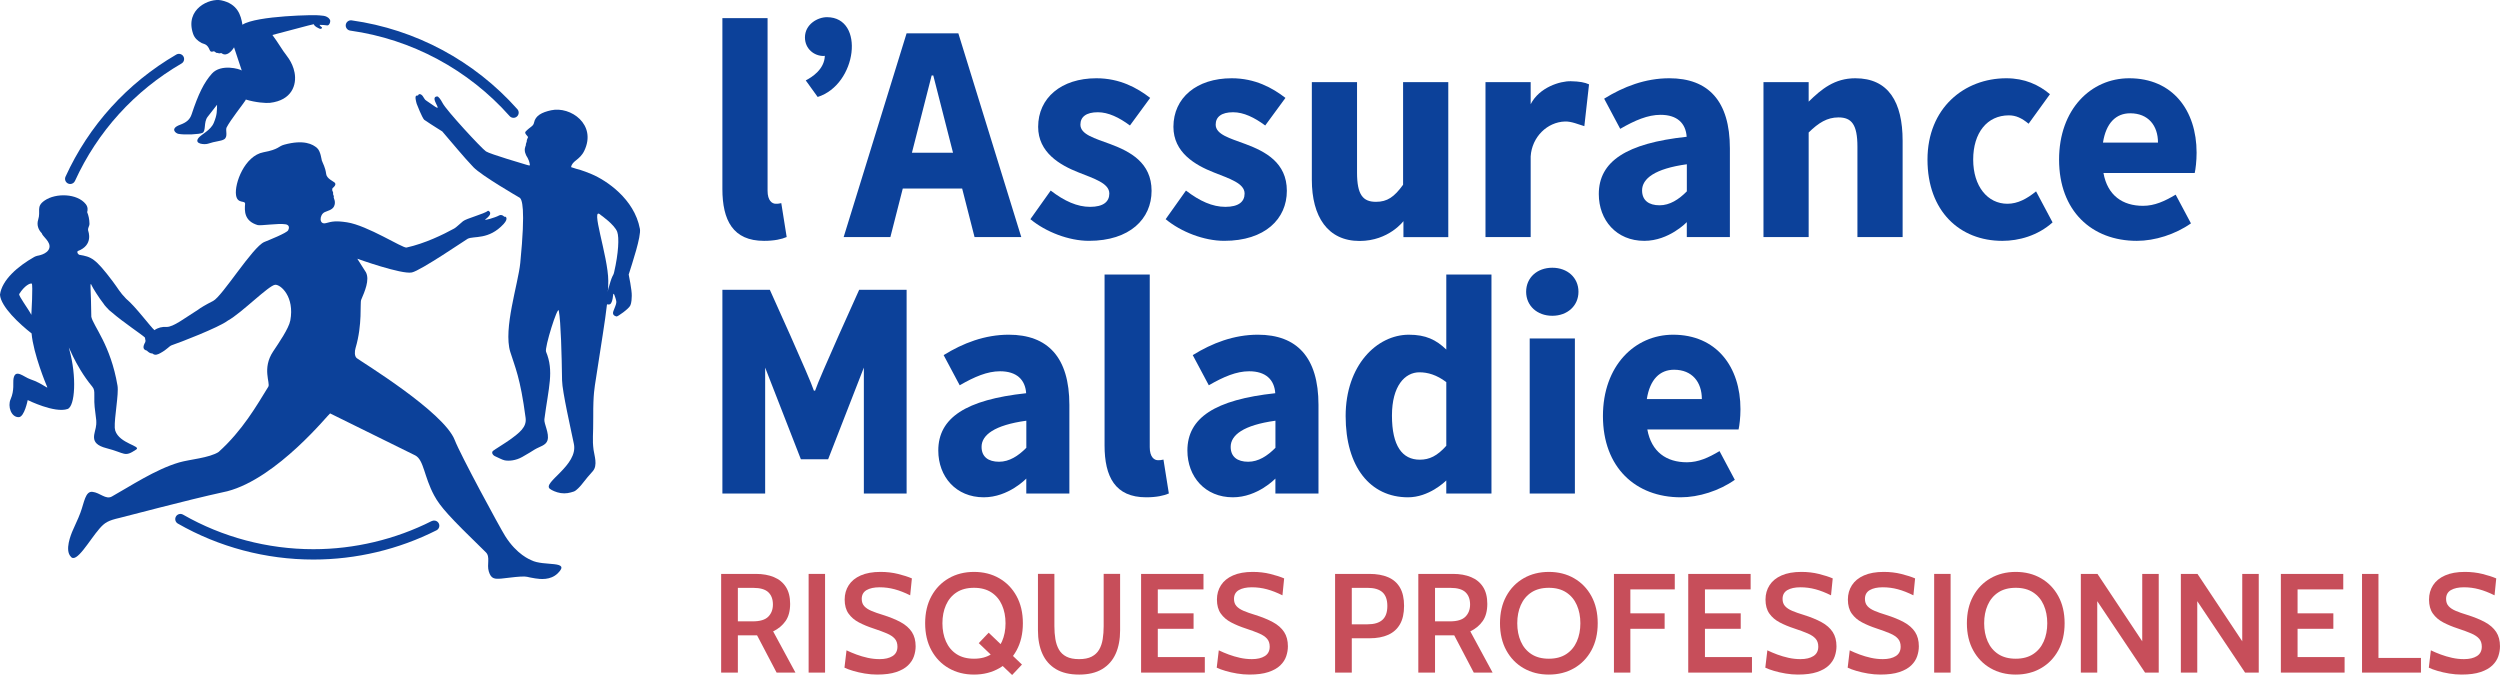 <?xml version="1.0" encoding="UTF-8"?>
<svg id="Calque_2" data-name="Calque 2" xmlns="http://www.w3.org/2000/svg" viewBox="0 0 200 54">
  <defs>
    <style>
      .cls-1 {
        fill: #c74e5a;
      }

      .cls-2 {
        fill-rule: evenodd;
      }

      .cls-2, .cls-3 {
        fill: #0c419a;
      }
    </style>
  </defs>
  <g id="Calque_1-2" data-name="Calque 1">
    <g>
      <g>
        <g>
          <g>
            <path class="cls-3" d="m88.365,35.628v-13.664h3.615v13.814c0,.789.359,1.039.654,1.039.139,0,.237,0,.443-.05l.431,2.711c-.399.174-.993.306-1.815.306-2.481,0-3.328-1.645-3.328-4.155Z"/>
            <path class="cls-3" d="m65.209,31.252c.321-1.003,3.524-8.067,3.524-8.067h3.796v16.298h-3.421v-10.075l-2.857,7.331h-2.182l-2.857-7.331v10.075h-3.421v-16.298h3.796s3.202,7.063,3.524,8.067h.098Z"/>
            <path class="cls-3" d="m94.992,36.042c0-2.614,2.203-4.066,7.029-4.584-.072-1.085-.762-1.756-2.087-1.756-1.024,0-2.045.438-3.229,1.121l-1.285-2.413c1.548-.962,3.293-1.633,5.212-1.633,3.119,0,4.847,1.812,4.847,5.614v7.093h-3.447v-1.199s-1.417,1.499-3.403,1.499c-2.225,0-3.637-1.651-3.637-3.741Zm7.043-.218v-2.167c-2.571.353-3.581,1.154-3.581,2.092,0,.8.541,1.191,1.4,1.191.819,0,1.539-.466,2.181-1.115Z"/>
            <path class="cls-3" d="m75.063,36.042c0-2.614,2.203-4.066,7.029-4.584-.072-1.085-.762-1.756-2.087-1.756-1.024,0-2.045.438-3.229,1.121l-1.285-2.413c1.548-.962,3.293-1.633,5.212-1.633,3.119,0,4.847,1.812,4.847,5.614v7.093h-3.447v-1.199s-1.417,1.499-3.403,1.499c-2.225,0-3.637-1.651-3.637-3.741Zm7.043-.218v-2.167c-2.571.353-3.581,1.154-3.581,2.092,0,.8.541,1.191,1.4,1.191.819,0,1.539-.466,2.181-1.115Z"/>
            <path class="cls-3" d="m115.703,21.964v6c-.813-.785-1.646-1.187-2.991-1.187-2.569,0-5.061,2.451-5.061,6.508s1.959,6.499,4.991,6.499c1.664,0,2.944-1.233,3.06-1.349v1.049h3.615v-17.519h-3.615Zm-2.12,14.811c-1.4,0-2.227-1.097-2.227-3.532,0-2.359,1.027-3.459,2.198-3.459.662,0,1.38.203,2.149.785v5.094c-.728.815-1.35,1.112-2.12,1.112Z"/>
            <path class="cls-3" d="m122.091,23.341c0-1.127.88-1.922,2.093-1.922s2.093.795,2.093,1.922c0,1.118-.88,1.922-2.093,1.922s-2.093-.803-2.093-1.922Zm.285,3.736h3.615v12.406h-3.615v-12.406Z"/>
            <path class="cls-3" d="m128.235,33.285c0-4.025,2.549-6.508,5.61-6.508,3.475,0,5.392,2.569,5.392,5.955,0,.662-.081,1.324-.151,1.624h-7.3c.324,1.8,1.536,2.626,3.165,2.626.923,0,1.725-.366,2.611-.893l1.223,2.297c-1.25.88-2.882,1.398-4.329,1.398-3.608,0-6.221-2.392-6.221-6.499Zm7.913-1.36c0-1.364-.779-2.346-2.222-2.346-1.143,0-1.934.779-2.18,2.346h4.402Z"/>
          </g>
          <g>
            <path class="cls-3" d="m57.791,15.112V1.448h3.615v13.814c0,.789.359,1.039.654,1.039.139,0,.237,0,.443-.05l.431,2.711c-.399.174-.993.306-1.815.306-2.481,0-3.328-1.645-3.328-4.155Z"/>
            <path class="cls-3" d="m76.973,15.085l.991,3.882h3.738l-5.034-16.298h-4.142l-5.034,16.298h3.738l.991-3.882h4.752Zm-4.02-2.864l1.579-6.184h.131l1.579,6.184h-3.289Z"/>
            <path class="cls-3" d="m82.429,17.535l1.627-2.29c1.105.85,2.127,1.303,3.148,1.303,1.076,0,1.542-.417,1.542-1.067,0-.817-1.209-1.188-2.465-1.688-1.496-.588-3.229-1.597-3.229-3.648,0-2.31,1.846-3.884,4.662-3.884,1.87,0,3.261.768,4.3,1.571l-1.618,2.207c-.868-.641-1.725-1.059-2.569-1.059-.934,0-1.394.372-1.394.991,0,.791,1.143,1.094,2.407,1.562,1.545.581,3.287,1.465,3.287,3.733,0,2.245-1.742,4.001-5.012,4.001-1.609,0-3.449-.709-4.685-1.733Z"/>
            <path class="cls-3" d="m93.251,17.535l1.627-2.29c1.105.85,2.127,1.303,3.148,1.303,1.076,0,1.542-.417,1.542-1.067,0-.817-1.209-1.188-2.465-1.688-1.496-.588-3.229-1.597-3.229-3.648,0-2.31,1.846-3.884,4.662-3.884,1.87,0,3.261.768,4.3,1.571l-1.618,2.207c-.868-.641-1.725-1.059-2.569-1.059-.934,0-1.394.372-1.394.991,0,.791,1.143,1.094,2.407,1.562,1.545.581,3.287,1.465,3.287,3.733,0,2.245-1.742,4.001-5.012,4.001-1.609,0-3.449-.709-4.685-1.733Z"/>
            <path class="cls-3" d="m118.839,6.57h3.615v1.766c.696-1.359,2.361-1.856,3.213-1.838.697.015,1.103.091,1.456.25l-.376,3.344c-.466-.133-1.019-.387-1.543-.372-1.421.04-2.653,1.234-2.75,2.791v6.455h-3.615V6.57Z"/>
            <path class="cls-3" d="m141.078,6.57h3.615v1.562h0c1.027-1.003,2.068-1.871,3.732-1.871,2.654,0,3.785,1.904,3.785,5.005v7.702h-3.616v-7.231c0-1.785-.471-2.344-1.516-2.344-.908,0-1.59.429-2.385,1.206v8.369h-3.615V6.57Z"/>
            <path class="cls-3" d="m164.726,12.769c0-4.025,2.549-6.508,5.61-6.508,3.475,0,5.392,2.569,5.392,5.955,0,.662-.081,1.324-.151,1.624h-7.3c.324,1.8,1.536,2.626,3.165,2.626.923,0,1.725-.366,2.611-.893l1.223,2.297c-1.25.88-2.882,1.398-4.329,1.398-3.608,0-6.221-2.392-6.221-6.499Zm7.913-1.36c0-1.364-.779-2.346-2.222-2.346-1.143,0-1.934.779-2.18,2.346h4.402Z"/>
            <path class="cls-3" d="m127.904,15.526c0-2.614,2.203-4.066,7.029-4.584-.072-1.085-.762-1.756-2.087-1.756-1.024,0-2.045.438-3.229,1.121l-1.285-2.413c1.548-.962,3.293-1.633,5.212-1.633,3.119,0,4.847,1.812,4.847,5.614v7.093h-3.447v-1.199s-1.417,1.499-3.403,1.499c-2.225,0-3.637-1.651-3.637-3.741Zm7.043-.218v-2.167c-2.571.353-3.581,1.154-3.581,2.092,0,.8.541,1.191,1.4,1.191.819,0,1.539-.466,2.181-1.115Z"/>
            <path class="cls-3" d="m66.167,1.374c-.75-.005-1.771.567-1.771,1.621,0,.912.735,1.483,1.485,1.483.037,0,.071-.009.107-.012-.038,1.079-1.022,1.706-1.528,1.966l.954,1.325c3.155-.993,3.807-6.363.753-6.383Z"/>
            <path class="cls-3" d="m112.247,6.57v8.211c-.706.976-1.261,1.365-2.169,1.365-1.044,0-1.515-.559-1.515-2.344v-7.231h-3.616v7.813c0,2.935,1.261,4.9,3.831,4.893,2.328-.006,3.497-1.587,3.497-1.587v1.278h3.588V6.57h-3.615Z"/>
            <path class="cls-3" d="m160.588,16.301c-1.571,0-2.733-1.385-2.733-3.532s1.116-3.541,2.855-3.541c.555,0,1.027.212,1.578.67l1.708-2.363c-.897-.756-2.027-1.274-3.488-1.274-3.371,0-6.309,2.383-6.309,6.508s2.579,6.499,5.985,6.499c1.322,0,2.836-.412,4.022-1.477l-1.321-2.482c-.724.585-1.455.992-2.295.992Z"/>
          </g>
        </g>
        <g>
          <path class="cls-3" d="m26.361,1.538c-.07-.143-.297-.255-.485-.275-.196-.02-.319-.033-.319-.033-.225-.059-5.024.017-6.151.741-.005.003-.006.007-.011.01-.119-.761-.38-1.676-1.697-1.955-.927-.197-2.923.685-2.254,2.668.114.338.349.567.69.749.17.09.443.047.646.569.059.152.17.135.27.103.074-.024.094-.015.215.082.098.078.171.031.171.031,0,0,.046.05.11.042.049-.007.157-.035.186-.012.381.307.823-.173.992-.474.169.507.616,1.856.616,1.856-.148-.124-1.659-.558-2.385.248-.63.7-1.09,1.636-1.623,3.253-.142.431-.425.659-.932.844-.822.3-.349.68-.134.722.507.1,1.69.043,1.929-.076.305-.152.078-.853.417-1.286.303-.388.547-.702.753-.966-.014.512.015.775-.261,1.446-.248.604-.998.922-1.221,1.207-.396.506.509.548.75.466.602-.206,1.019-.194,1.284-.345.352-.2.1-.735.211-.954.31-.608,1.372-1.939,1.495-2.15.02-.034.033-.062.043-.086.769.238,1.623.302,1.936.264,1.752-.208,2.145-1.442,1.965-2.412-.166-.897-.72-1.448-.888-1.709-.462-.718-.733-1.103-.887-1.308.505-.121,3.296-.885,3.306-.862.105.227.341.278.428.34.179.097.284-.055.211-.101-.139-.088-.173-.186-.173-.186.235-.005.461.02.608.043.197.031.326-.394.191-.497Z"/>
          <path class="cls-2" d="m51.191,18.302c-.448-2.395-2.694-3.877-3.852-4.366-.792-.334-1.141-.402-1.266-.44-.173-.052-.296-.093-.385-.125h0c.081-.518.691-.559,1.051-1.302,1.021-2.105-1.085-3.588-2.651-3.247-.741.162-1.253.425-1.365.987-.061.306-.296.316-.675.717-.125.132.15.344.195.432.013.025-.069.137-.096.264-.029.131-.003.105-.009.122,0,0-.075.122-.075.298,0,0-.189.333.007.722.001.006-.003.01,0,.016.029.109.245.305.318.792.01.065.017.102-.289.005-.07-.022-2.904-.852-3.22-1.063-.353-.236-3.16-3.269-3.468-3.863-.169-.326-.347-.542-.437-.537-.662.041.482,1.23-.162.823-.165-.104-.66-.45-.696-.478-.124-.1-.095-.052-.185-.195-.081-.129-.133-.225-.215-.28-.073-.049-.115-.065-.167-.052-.103.027-.086.1-.111.107,0,0-.066-.002-.113.009-.166.04-.042.459.01.656.011.042.43,1.1.599,1.277.716.492,1.425.908,1.447.934.773.892,1.68,2.009,2.49,2.858.644.675,3.592,2.38,3.691,2.438.193.115.501.742.06,5.219-.166,1.686-1.373,5.268-.801,7.12.374,1.208.802,2.031,1.228,5.285.096.735-.477,1.18-1.298,1.771-.321.231-1.221.784-1.312.866-.152.137-.011.357.186.437.192.079.55.282.756.32.342.063.871.023,1.397-.271.598-.334.65-.388,1.002-.6.404-.243.894-.32,1.02-.732.168-.546-.296-1.331-.249-1.686.335-2.564.782-3.834.132-5.405-.13-.315.94-3.738,1.023-3.279.165.905.231,3.588.26,5.583.012.873.72,3.97.946,5.081.35,1.721-2.558,3.083-1.92,3.588.144.114.501.283.866.339.398.061.723-.015,1.052-.126.198-.067.526-.439.592-.521.619-.765.429-.553.918-1.101.422-.472.118-1.286.065-1.713-.109-.871-.016-1.101-.025-2.666-.01-1.814.109-2.331.211-3,.456-2.999.738-4.632.88-5.907l.013-.072s.219.079.315-.079c.157-.256.14-.525.176-.693.036-.168.105.049.105.049,0,0,.154.41.149.543-.007.212-.139.443-.242.739-.117.336.179.39.256.418.077.028.974-.609,1.094-.866.12-.257.117-.6.124-.783.017-.451-.245-1.707-.245-1.707.275-.881,1.009-3.059.897-3.658Zm-2.057,3.462c-.098.425-.125.018-.53,1.604l.045-.227c.009-.222.013-.444.013-.674-.003-1.963-1.509-6.136-.596-5.261.005.004,1.099.763,1.312,1.343.166.453.102,1.705-.245,3.215Z"/>
          <path class="cls-3" d="m12.392,26.447c-.356-.295-1.528-1.912-2.302-2.547-.524-.537-.642-.821-1.069-1.386-1.404-1.861-1.706-1.968-2.691-2.133-.2-.133-.134-.286-.114-.293,1.282-.475.851-1.579.84-1.623-.058-.243.107-.349.102-.573-.008-.364-.078-.664-.184-.919.05-.168.069-.41-.113-.642-.679-.862-2.393-.905-3.287-.291-.716.491-.295.834-.518,1.531-.132.414.001.797.29,1.096.036.231.74.676.601,1.177-.142.512-.964.618-.955.618-.096.025-.182.055-.252.095-1.312.746-2.585,1.83-2.742,3.022.072.96,1.566,2.346,2.529,3.094.138,1.636,1.183,4.144,1.23,4.241.143.3-.295-.224-1.346-.58-.509-.172-1.182-.865-1.328-.051-.061.34.085.929-.236,1.659-.246.559.04,1.45.658,1.432.448-.013.712-1.368.712-1.368,0,0,2.158,1.07,3.188.714.604-.209.739-2.604.146-4.74-.208-.749.387,1.217,1.83,2.951.318.383.039.683.249,2.112.078.531.083.677.069.917-.039.691-.701,1.507.812,1.894,1.545.396,1.419.754,2.385.11.434-.289-1.331-.467-1.676-1.509-.009-.028-.036-.161-.039-.225-.042-.821.332-2.716.22-3.376-.549-3.248-1.922-4.749-2.096-5.509-.015-2.265-.164-2.976.051-2.467.045.107.515.9.992,1.502l-.009.003c.05.064.112.133.179.203.146.168.287.305.413.39.95.828,2.464,1.817,2.666,2.032,0,0,.112.998.527.924.364-.065,2.187-.855,2.152-1.056-.067-.385-1.822-.375-1.886-.428Zm-9.882-1.258c-.276-.526-1.026-1.504-.974-1.665.419-.672.867-.882,1.002-.838.114.037-.029,2.503-.029,2.503Z"/>
          <path class="cls-3" d="m42.501,44.815c-.078-.041-1.148-.434-2.091-1.937-.424-.675-3.595-6.526-4.028-7.667-.858-2.26-7.55-6.323-7.839-6.558-.199-.163-.174-.556-.098-.811.564-1.899.341-3.603.45-3.859.274-.646.697-1.587.381-2.198l-.692-1.086s3.545,1.274,4.368,1.097c.706-.152,4.273-2.589,4.46-2.693.494-.252,1.679.117,2.877-1.181.451-.489.124-.658.042-.572.017-.037-.202-.229-.411-.11-.285.163-1.27.445-1.089.311.715-.533.22-.694.22-.694-.313.258-1.734.615-2.01.841-.324.265-.537.491-.702.582-.874.481-2.336,1.196-3.817,1.524-.3.067-3.127-1.77-4.763-2.019-.881-.134-1.195-.072-1.676.063-.584.164-.537-.677-.104-.878.226-.105.605-.174.743-.46.173-.357-.032-.666-.025-.709.005-.041.031-.07-.024-.2-.042-.099-.035-.047-.022-.144.011-.085-.044-.132-.069-.213-.013-.043,0-.169.023-.189.35-.286.198-.419.152-.461-.099-.089-.615-.312-.661-.662-.072-.556-.259-.832-.349-1.091-.035-.102-.094-.737-.376-.993-.344-.313-1.068-.699-2.629-.275-.501.136-.41.375-1.664.608-1.503.278-2.331,2.499-2.196,3.425.109.746.753.383.725.715-.043.515-.096,1.357,1.003,1.685.236.07,1.674-.159,2.222-.063,0,0,.444.036.222.479-.11.22-1.551.789-1.907.937-.938.389-3.361,4.347-4.098,4.719-.635.321-1.008.551-1.222.713-.999.622-1.97,1.386-2.504,1.364-.715-.045-1.296.298-1.774,1.356-.141.311-.06.474.201.54.097.095.245.237.44.225.216.197.455.071.635-.026.561-.303.684-.541.908-.629.547-.179,3.78-1.421,4.497-1.974,1.09-.595,3.289-2.84,3.79-2.866.44-.023,1.556.962,1.205,2.855-.12.646-.931,1.813-1.382,2.493-.892,1.347-.202,2.521-.378,2.808-.924,1.501-2.068,3.506-3.976,5.22-.744.482-2.317.593-3.148.835-1.911.558-3.945,1.923-5.395,2.731-.482.268-.942-.306-1.545-.375-.58-.067-.657.84-.966,1.665-.095.253-.137.372-.599,1.387-.18.397-.659,1.619-.177,2.125.439.608,1.486-1.299,2.291-2.226.428-.493.693-.654,1.617-.867.592-.136,5.272-1.399,8.363-2.075.076-.013.157-.031.245-.054,4.017-1.039,8.176-6.256,8.233-6.231l6.817,3.363c.689.368.693,1.691,1.507,3.198.49.909,1.206,1.703,4.135,4.549.374.363.066.97.237,1.533.183.603.467.618,1.014.571.508-.047.965-.124,1.474-.155.65-.04.475.029,1.231.141.37.055,1.21.175,1.804-.413,1.069-1.058-1.122-.524-2.125-1.044Z"/>
          <path class="cls-3" d="m35.101,41.871c-.104-.204-.354-.285-.559-.182l.002-.008c-2.914,1.472-6.181,2.255-9.47,2.255-3.666,0-7.273-.956-10.432-2.766-.199-.114-.454-.045-.567.152-.114.198-.046.451.153.565,3.285,1.882,7.036,2.877,10.847,2.877,3.422,0,6.822-.811,9.853-2.344.197-.106.276-.349.174-.549Z"/>
          <path class="cls-3" d="m5.619,14.72c-.057,0-.116-.012-.172-.037-.209-.094-.301-.34-.206-.548,1.876-4.11,4.941-7.488,8.863-9.77.199-.116.453-.049.568.148.116.197.049.451-.149.566-3.774,2.195-6.722,5.445-8.527,9.398-.069.153-.221.243-.378.243Z"/>
          <path class="cls-3" d="m41.08,9.426c-.115,0-.229-.047-.311-.14-3.307-3.722-7.836-6.15-12.753-6.838-.227-.032-.386-.241-.354-.467.032-.226.243-.383.469-.352,5.113.715,9.821,3.24,13.26,7.109.152.171.136.432-.036.584-.079.07-.177.104-.275.104Z"/>
        </g>
      </g>
      <g>
        <path class="cls-1" d="m57.692,53.808v-7.896h2.782c.548,0,1.027.086,1.439.257.412.171.731.433.958.787s.34.805.34,1.354c0,.564-.122,1.021-.365,1.371-.244.35-.575.626-.995.829l1.785,3.299h-1.507l-1.564-2.984h-1.536v2.984h-1.337Zm1.337-4.1h1.196c.578,0,.991-.125,1.238-.375s.371-.574.371-.973c0-.421-.123-.748-.368-.981-.246-.233-.648-.35-1.207-.35h-1.23v2.679Z"/>
        <path class="cls-1" d="m64.69,53.808v-7.896h1.315v7.896h-1.315Z"/>
        <path class="cls-1" d="m70.175,53.966c-.325,0-.656-.028-.992-.084-.336-.056-.647-.127-.932-.212-.285-.084-.517-.17-.694-.257l.164-1.387c.242.117.506.228.793.335s.589.196.904.265c.316.07.634.104.955.104.431,0,.775-.082,1.034-.245.259-.164.388-.415.388-.753,0-.259-.07-.47-.21-.632-.14-.162-.351-.304-.635-.426-.283-.122-.643-.255-1.077-.398-.427-.139-.814-.3-1.161-.482-.348-.182-.624-.418-.83-.708-.206-.289-.309-.664-.309-1.123,0-.429.108-.81.323-1.145.215-.335.536-.596.963-.784s.954-.282,1.581-.282c.499,0,.967.055,1.405.164.438.109.807.228,1.105.356l-.136,1.354c-.438-.218-.853-.38-1.244-.485-.391-.105-.792-.158-1.204-.158-.438,0-.786.075-1.043.225-.257.151-.385.386-.385.705,0,.237.066.429.199.576.132.147.322.273.569.378.247.105.55.213.91.321.566.177,1.046.372,1.439.587.393.214.691.476.892.784.202.308.303.69.303,1.145,0,.263-.045.529-.136.798-.091.269-.251.513-.479.733-.229.22-.543.397-.943.53-.4.134-.906.2-1.519.2Z"/>
        <path class="cls-1" d="m77.921,53.966c-.756,0-1.428-.169-2.017-.508-.59-.338-1.052-.815-1.388-1.43-.336-.615-.504-1.338-.504-2.168s.168-1.554.504-2.169c.336-.615.799-1.091,1.388-1.43.589-.338,1.262-.508,2.017-.508s1.428.169,2.017.508c.589.338,1.052.815,1.388,1.43.336.615.504,1.338.504,2.169s-.168,1.554-.504,2.168c-.336.615-.799,1.092-1.388,1.43-.59.338-1.262.508-2.017.508Zm0-1.269c.555,0,1.02-.123,1.394-.369s.655-.584.844-1.012c.189-.429.283-.914.283-1.455s-.094-1.026-.283-1.455c-.189-.429-.47-.766-.844-1.012-.374-.246-.839-.37-1.394-.37-.559,0-1.026.123-1.4.37-.374.246-.655.584-.844,1.012-.189.429-.283.914-.283,1.455s.094,1.026.283,1.455c.189.429.47.766.844,1.012s.84.369,1.4.369Zm.38-1.246l.793-.835,2.663,2.549-.787.835-2.669-2.549Z"/>
        <path class="cls-1" d="m86.323,53.966c-.744,0-1.359-.145-1.845-.434-.485-.289-.847-.698-1.085-1.227-.238-.528-.357-1.151-.357-1.87v-4.524h1.315v4.18c0,.372.026.718.079,1.038.053.32.148.6.286.841s.337.428.598.561c.261.134.597.2,1.008.2.416,0,.753-.067,1.011-.2.259-.134.458-.32.598-.561.14-.241.235-.522.286-.843s.076-.666.076-1.035v-4.18h1.315v4.524c0,.718-.119,1.342-.357,1.87-.238.528-.6.937-1.085,1.227-.486.289-1.1.434-1.845.434Z"/>
        <path class="cls-1" d="m91.287,53.808v-7.896h4.992v1.241h-3.655v1.912h2.862v1.241h-2.862v2.262h3.762v1.241h-5.1Z"/>
        <path class="cls-1" d="m99.956,53.966c-.325,0-.656-.028-.992-.084-.336-.056-.647-.127-.932-.212-.285-.084-.517-.17-.694-.257l.164-1.387c.242.117.506.228.793.335s.589.196.904.265c.316.07.634.104.955.104.431,0,.775-.082,1.034-.245.259-.164.388-.415.388-.753,0-.259-.07-.47-.21-.632-.14-.162-.351-.304-.635-.426-.283-.122-.643-.255-1.077-.398-.427-.139-.814-.3-1.161-.482-.348-.182-.624-.418-.83-.708-.206-.289-.309-.664-.309-1.123,0-.429.108-.81.323-1.145.215-.335.536-.596.963-.784s.954-.282,1.581-.282c.499,0,.967.055,1.405.164.438.109.807.228,1.105.356l-.136,1.354c-.438-.218-.853-.38-1.244-.485-.391-.105-.792-.158-1.204-.158-.438,0-.786.075-1.043.225-.257.151-.385.386-.385.705,0,.237.066.429.199.576.132.147.322.273.569.378.247.105.55.213.91.321.566.177,1.046.372,1.439.587.393.214.691.476.892.784.202.308.303.69.303,1.145,0,.263-.045.529-.136.798-.091.269-.251.513-.479.733-.229.22-.543.397-.943.53-.4.134-.906.2-1.519.2Z"/>
        <path class="cls-1" d="m106.807,53.808v-7.896h2.748c.582,0,1.08.088,1.493.265.414.177.73.453.949.829.219.376.328.863.328,1.461s-.108,1.088-.326,1.469-.532.665-.943.849c-.412.184-.905.276-1.479.276h-1.434v2.747h-1.337Zm1.337-3.864h1.269c.525,0,.919-.119,1.181-.355.263-.237.394-.606.394-1.106s-.13-.868-.391-1.103-.663-.353-1.207-.353h-1.247v2.916Z"/>
        <path class="cls-1" d="m113.465,53.808v-7.896h2.782c.548,0,1.027.086,1.439.257.412.171.731.433.958.787s.34.805.34,1.354c0,.564-.122,1.021-.365,1.371-.244.35-.575.626-.995.829l1.785,3.299h-1.507l-1.564-2.984h-1.536v2.984h-1.337Zm1.337-4.1h1.196c.578,0,.991-.125,1.238-.375s.371-.574.371-.973c0-.421-.123-.748-.368-.981-.246-.233-.648-.35-1.207-.35h-1.23v2.679Z"/>
        <path class="cls-1" d="m123.908,53.966c-.756,0-1.428-.169-2.017-.508-.59-.338-1.052-.815-1.388-1.43-.336-.615-.504-1.338-.504-2.168s.168-1.554.504-2.169c.336-.615.799-1.091,1.388-1.43.589-.338,1.262-.508,2.017-.508s1.428.169,2.017.508c.589.338,1.052.815,1.388,1.43.336.615.504,1.338.504,2.169s-.168,1.554-.504,2.168c-.336.615-.799,1.092-1.388,1.43-.59.338-1.262.508-2.017.508Zm0-1.269c.555,0,1.02-.123,1.394-.369s.655-.584.844-1.012c.189-.429.283-.914.283-1.455s-.094-1.026-.283-1.455c-.189-.429-.47-.766-.844-1.012-.374-.246-.839-.37-1.394-.37-.559,0-1.026.123-1.4.37-.374.246-.655.584-.844,1.012-.189.429-.283.914-.283,1.455s.094,1.026.283,1.455c.189.429.47.766.844,1.012s.84.369,1.4.369Z"/>
        <path class="cls-1" d="m129.115,53.808v-7.896h4.867v1.241h-3.553v1.912h2.742v1.241h-2.742v3.502h-1.315Z"/>
        <path class="cls-1" d="m135.059,53.808v-7.896h4.992v1.241h-3.655v1.912h2.862v1.241h-2.862v2.262h3.762v1.241h-5.1Z"/>
        <path class="cls-1" d="m143.842,53.966c-.325,0-.656-.028-.992-.084-.336-.056-.647-.127-.932-.212-.285-.084-.517-.17-.694-.257l.164-1.387c.242.117.506.228.793.335s.589.196.904.265c.316.07.634.104.955.104.431,0,.775-.082,1.034-.245.259-.164.388-.415.388-.753,0-.259-.07-.47-.21-.632-.14-.162-.351-.304-.635-.426-.283-.122-.643-.255-1.077-.398-.427-.139-.814-.3-1.161-.482-.348-.182-.624-.418-.83-.708-.206-.289-.309-.664-.309-1.123,0-.429.108-.81.323-1.145.215-.335.536-.596.963-.784s.954-.282,1.581-.282c.499,0,.967.055,1.405.164.438.109.807.228,1.105.356l-.136,1.354c-.438-.218-.853-.38-1.244-.485-.391-.105-.792-.158-1.204-.158-.438,0-.786.075-1.043.225-.257.151-.385.386-.385.705,0,.237.066.429.199.576.132.147.322.273.569.378.247.105.55.213.91.321.566.177,1.046.372,1.439.587.393.214.691.476.892.784.202.308.303.69.303,1.145,0,.263-.045.529-.136.798-.091.269-.251.513-.479.733-.229.22-.543.397-.943.53-.4.134-.906.2-1.519.2Z"/>
        <path class="cls-1" d="m150.432,53.966c-.325,0-.656-.028-.992-.084-.336-.056-.647-.127-.932-.212-.285-.084-.517-.17-.694-.257l.164-1.387c.242.117.506.228.793.335s.589.196.904.265c.316.07.634.104.955.104.431,0,.775-.082,1.034-.245.259-.164.388-.415.388-.753,0-.259-.07-.47-.21-.632-.14-.162-.351-.304-.635-.426-.283-.122-.643-.255-1.077-.398-.427-.139-.814-.3-1.161-.482-.348-.182-.624-.418-.83-.708-.206-.289-.309-.664-.309-1.123,0-.429.108-.81.323-1.145.215-.335.536-.596.963-.784s.954-.282,1.581-.282c.499,0,.967.055,1.405.164.438.109.807.228,1.105.356l-.136,1.354c-.438-.218-.853-.38-1.244-.485-.391-.105-.792-.158-1.204-.158-.438,0-.786.075-1.043.225-.257.151-.385.386-.385.705,0,.237.066.429.199.576.132.147.322.273.569.378.247.105.55.213.91.321.566.177,1.046.372,1.439.587.393.214.691.476.892.784.202.308.303.69.303,1.145,0,.263-.045.529-.136.798-.091.269-.251.513-.479.733-.229.22-.543.397-.943.53-.4.134-.906.2-1.519.2Z"/>
        <path class="cls-1" d="m154.733,53.808v-7.896h1.315v7.896h-1.315Z"/>
        <path class="cls-1" d="m161.26,53.966c-.756,0-1.428-.169-2.017-.508-.59-.338-1.052-.815-1.388-1.43-.336-.615-.504-1.338-.504-2.168s.168-1.554.504-2.169c.336-.615.799-1.091,1.388-1.43.589-.338,1.262-.508,2.017-.508s1.428.169,2.017.508c.589.338,1.052.815,1.388,1.43.336.615.504,1.338.504,2.169s-.168,1.554-.504,2.168c-.336.615-.799,1.092-1.388,1.43-.59.338-1.262.508-2.017.508Zm0-1.269c.555,0,1.02-.123,1.394-.369s.655-.584.844-1.012c.189-.429.283-.914.283-1.455s-.094-1.026-.283-1.455c-.189-.429-.47-.766-.844-1.012-.374-.246-.839-.37-1.394-.37-.559,0-1.026.123-1.4.37-.374.246-.655.584-.844,1.012-.189.429-.283.914-.283,1.455s.094,1.026.283,1.455c.189.429.47.766.844,1.012s.84.369,1.4.369Z"/>
        <path class="cls-1" d="m166.467,53.808v-7.896h1.331l3.581,5.392v-5.392h1.32v7.896h-1.094l-3.825-5.714v5.714h-1.315Z"/>
        <path class="cls-1" d="m174.468,53.808v-7.896h1.331l3.581,5.392v-5.392h1.32v7.896h-1.094l-3.825-5.714v5.714h-1.315Z"/>
        <path class="cls-1" d="m182.469,53.808v-7.896h4.992v1.241h-3.655v1.912h2.862v1.241h-2.862v2.262h3.762v1.241h-5.1Z"/>
        <path class="cls-1" d="m188.962,53.808v-7.896h1.315v6.723h3.4v1.173h-4.714Z"/>
        <path class="cls-1" d="m196.923,53.966c-.325,0-.656-.028-.992-.084-.336-.056-.647-.127-.932-.212-.285-.084-.517-.17-.694-.257l.164-1.387c.242.117.506.228.793.335s.589.196.904.265c.316.07.634.104.955.104.431,0,.775-.082,1.034-.245.259-.164.388-.415.388-.753,0-.259-.07-.47-.21-.632-.14-.162-.351-.304-.635-.426-.283-.122-.643-.255-1.077-.398-.427-.139-.814-.3-1.161-.482-.348-.182-.624-.418-.83-.708-.206-.289-.309-.664-.309-1.123,0-.429.108-.81.323-1.145.215-.335.536-.596.963-.784s.954-.282,1.581-.282c.499,0,.967.055,1.405.164.438.109.807.228,1.105.356l-.136,1.354c-.438-.218-.853-.38-1.244-.485-.391-.105-.792-.158-1.204-.158-.438,0-.786.075-1.043.225-.257.151-.385.386-.385.705,0,.237.066.429.199.576.132.147.322.273.569.378.247.105.55.213.91.321.566.177,1.046.372,1.439.587.393.214.691.476.892.784.202.308.303.69.303,1.145,0,.263-.045.529-.136.798-.091.269-.251.513-.479.733-.229.22-.543.397-.943.53-.4.134-.906.2-1.519.2Z"/>
      </g>
    </g>
  </g>
</svg>